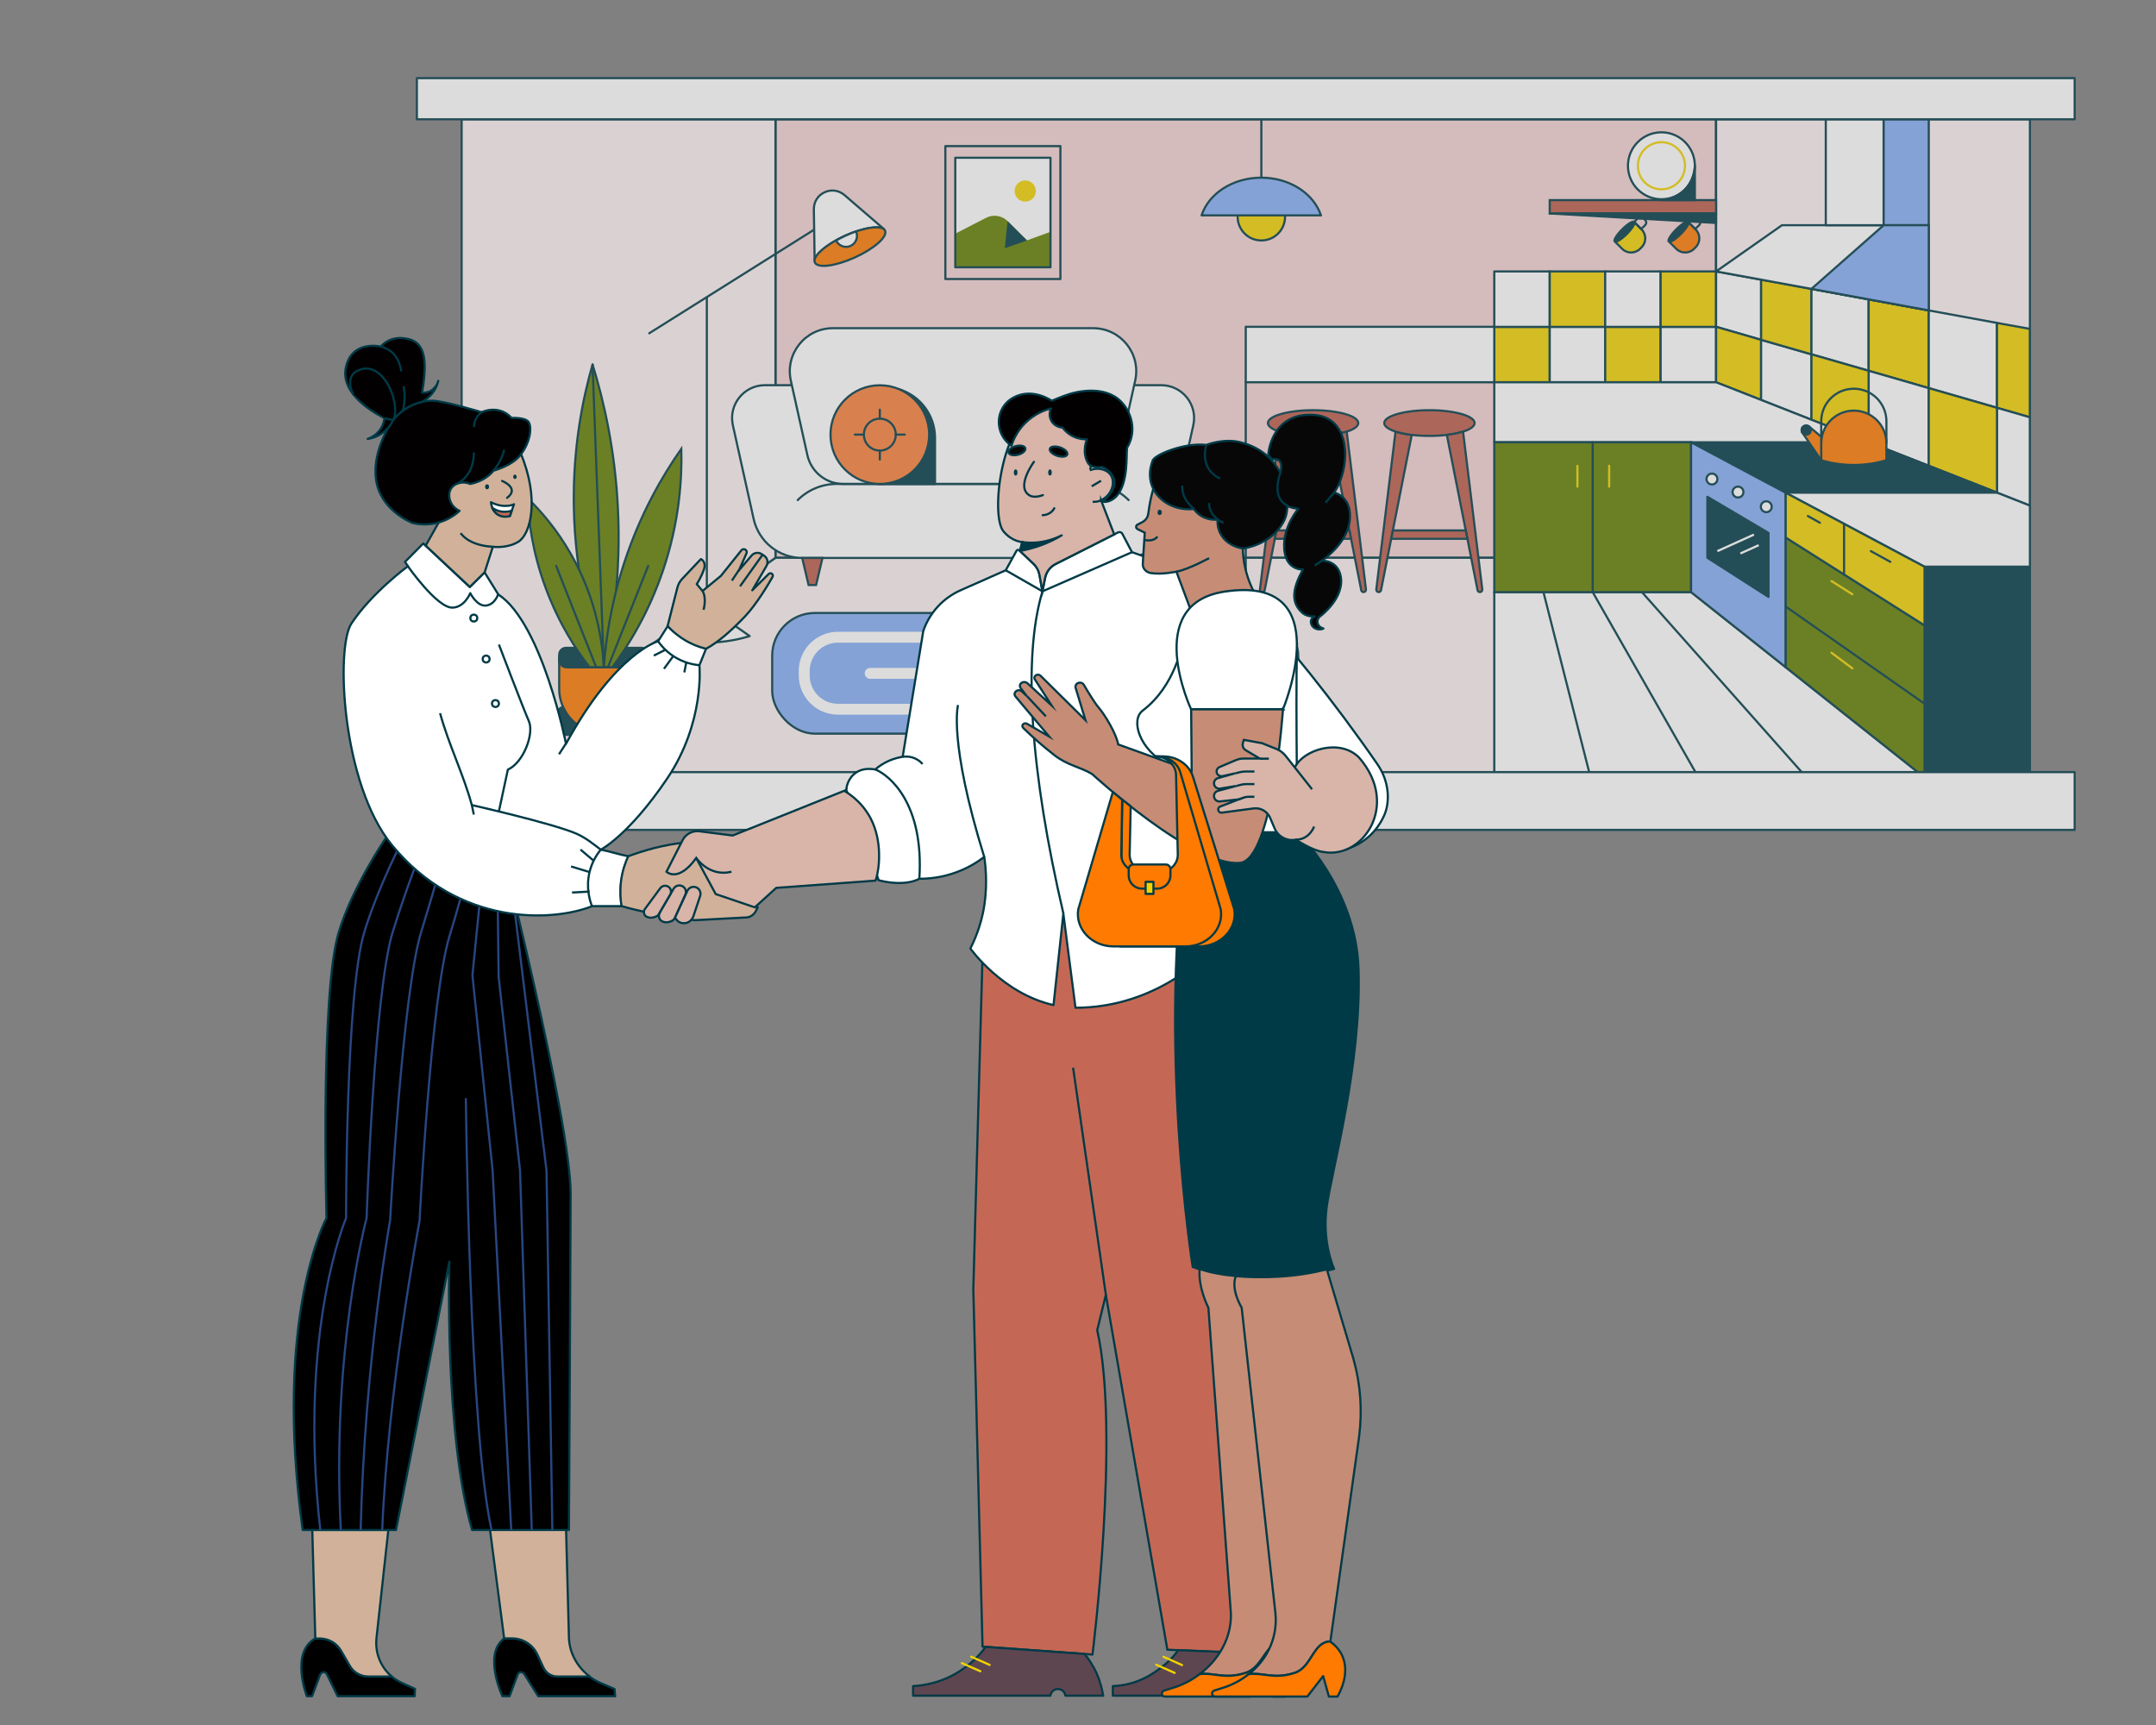 <svg xmlns="http://www.w3.org/2000/svg" id="a" width="250" height="200" viewBox="0 0 250 200"><rect x="0" y="0" width="250" height="200" fill="#808080" stroke="none"/><g id="b" opacity=".72"><rect x="89.92" y="13.83" width="109.06" height="50.84" fill="#f4d3d3" stroke="#003a47" stroke-linecap="round" stroke-linejoin="round" stroke-width=".25"></rect><polygon points="235.38 90.14 53.53 90.14 89.92 64.67 198.99 64.67 235.38 90.14" fill="#fcf1f1" stroke="#003a47" stroke-linecap="round" stroke-linejoin="round" stroke-width=".25"></polygon><polygon points="89.92 13.83 89.92 64.67 53.53 90.14 53.53 13.83 89.92 13.83" fill="#fcf1f1" stroke="#003a47" stroke-linecap="round" stroke-linejoin="round" stroke-width=".25"></polygon><polygon points="235.38 13.83 235.38 90.14 198.99 64.67 198.99 13.83 235.38 13.83" fill="#fcf1f1" stroke="#003a47" stroke-linecap="round" stroke-linejoin="round" stroke-width=".25"></polygon><rect x="173.27" y="37.89" width="6.43" height="6.43" fill="#f2d300" stroke="#003a47" stroke-miterlimit="10" stroke-width=".25"></rect><rect x="173.27" y="31.47" width="6.43" height="6.43" fill="#fff" stroke="#003a47" stroke-linejoin="round" stroke-width=".25"></rect><rect x="179.7" y="37.89" width="6.43" height="6.43" fill="#fff" stroke="#003a47" stroke-linejoin="round" stroke-width=".25"></rect><rect x="179.7" y="31.47" width="6.43" height="6.43" fill="#f2d300" stroke="#003a47" stroke-miterlimit="10" stroke-width=".25"></rect><rect x="186.13" y="37.89" width="6.43" height="6.43" fill="#f2d300" stroke="#003a47" stroke-miterlimit="10" stroke-width=".25"></rect><rect x="186.13" y="31.47" width="6.43" height="6.43" fill="#fff" stroke="#003a47" stroke-linejoin="round" stroke-width=".25"></rect><rect x="192.56" y="37.89" width="6.43" height="6.43" fill="#fff" stroke="#003a47" stroke-linejoin="round" stroke-width=".25"></rect><rect x="192.56" y="31.47" width="6.43" height="6.43" fill="#f2d300" stroke="#003a47" stroke-miterlimit="10" stroke-width=".25"></rect><polygon points="204.21 32.42 204.21 39.4 198.99 37.89 198.99 31.47 204.21 32.42" fill="#fff" stroke="#003a47" stroke-linejoin="round" stroke-width=".25"></polygon><polygon points="204.21 39.4 204.21 46.37 198.99 44.32 198.99 37.89 204.21 39.4" fill="#f2d300" stroke="#003a47" stroke-miterlimit="10" stroke-width=".25"></polygon><polygon points="210.05 41.08 210.05 48.67 204.21 46.37 204.21 39.4 210.05 41.08" fill="#fff" stroke="#003a47" stroke-linejoin="round" stroke-width=".25"></polygon><polygon points="210.05 33.49 210.05 41.08 204.21 39.4 204.21 32.42 210.05 33.49" fill="#f2d300" stroke="#003a47" stroke-miterlimit="10" stroke-width=".25"></polygon><polygon points="216.68 34.71 216.68 42.99 210.05 41.08 210.05 33.49 216.68 34.71" fill="#fff" stroke="#003a47" stroke-linejoin="round" stroke-width=".25"></polygon><polygon points="223.65 35.99 223.65 45 216.68 42.99 216.68 34.71 223.65 35.99" fill="#f2d300" stroke="#003a47" stroke-miterlimit="10" stroke-width=".25"></polygon><polygon points="223.65 45 223.65 54.01 216.68 51.28 216.68 42.99 223.65 45" fill="#fff" stroke="#003a47" stroke-linejoin="round" stroke-width=".25"></polygon><polygon points="231.56 37.44 231.56 47.28 223.65 45 223.65 35.99 231.56 37.44" fill="#fff" stroke="#003a47" stroke-linejoin="round" stroke-width=".25"></polygon><polygon points="235.37 38.13 235.37 48.38 231.56 47.28 231.56 37.44 235.37 38.13" fill="#f2d300" stroke="#003a47" stroke-miterlimit="10" stroke-width=".25"></polygon><polygon points="235.37 48.38 235.37 58.62 231.56 57.12 231.56 47.28 235.37 48.38" fill="#fff" stroke="#003a47" stroke-linejoin="round" stroke-width=".25"></polygon><polygon points="231.56 47.28 231.56 57.12 223.65 54.01 223.65 45 231.56 47.28" fill="#f2d300" stroke="#003a47" stroke-miterlimit="10" stroke-width=".25"></polygon><polygon points="216.68 42.99 216.68 51.28 210.05 48.67 210.05 41.08 216.68 42.99" fill="#f2d300" stroke="#003a47" stroke-miterlimit="10" stroke-width=".25"></polygon><polygon points="198.99 31.47 206.63 26.11 223.65 26.11 223.65 35.99 198.99 31.47" fill="#fff" stroke="#003a47" stroke-linejoin="round" stroke-width=".25"></polygon><rect x="211.71" y="13.83" width="6.71" height="12.28" fill="#fff" stroke="#003a47" stroke-linejoin="round" stroke-width=".25"></rect><rect x="218.42" y="13.83" width="5.23" height="12.28" fill="#85aff6" stroke="#003a47" stroke-linejoin="round" stroke-width=".25"></rect><polygon points="210.05 33.49 218.42 26.11 223.65 26.11 223.65 35.99 210.05 33.49" fill="#85aff6" stroke="#003a47" stroke-linejoin="round" stroke-width=".25"></polygon><path d="M130.33,64.69h-37.31c-2.7,0-5.04-1.88-5.63-4.52l-2.41-10.87c-.53-2.38,1.28-4.64,3.72-4.64h45.95c2.44,0,4.25,2.26,3.72,4.64l-2.41,10.87c-.59,2.64-2.92,4.52-5.63,4.52Z" fill="#fff" stroke="#003a47" stroke-miterlimit="10" stroke-width=".25"></path><path d="M125.56,56.11h-27.77c-2,0-3.73-1.39-4.17-3.34l-1.92-8.64c-.69-3.12,1.68-6.08,4.88-6.08h30.17c3.2,0,5.58,2.96,4.88,6.08l-1.92,8.64c-.43,1.95-2.17,3.34-4.17,3.34Z" fill="#fff" stroke="#003a47" stroke-miterlimit="10" stroke-width=".25"></path><path d="M92.5,57.98c1.2-1.2,2.82-1.87,4.52-1.87h29.33c1.69,0,3.32.67,4.52,1.87" fill="none" stroke="#003a47" stroke-linecap="round" stroke-linejoin="round" stroke-width=".25"></path><polygon points="94.63 67.83 93.76 67.83 93.02 64.69 95.37 64.69 94.63 67.83" fill="#be5c4b" stroke="#003a47" stroke-miterlimit="10" stroke-width=".25"></polygon><polygon points="130.3 67.83 129.43 67.83 128.69 64.69 131.04 64.69 130.3 67.83" fill="#be5c4b" stroke="#003a47" stroke-miterlimit="10" stroke-width=".25"></polygon><path d="M101.99,56.11c3.16,0,5.72-2.56,5.72-5.72,0-2.38-1.45-4.42-3.52-5.28,2.45.72,4.23,2.98,4.23,5.65v5.35h-6.44Z" fill="#003a47" stroke="#003a47" stroke-linejoin="round" stroke-width=".25"></path><circle cx="102.02" cy="50.39" r="5.72" fill="#f9813a" stroke="#003a47" stroke-linecap="round" stroke-linejoin="round" stroke-width=".25"></circle><circle cx="102.02" cy="50.39" r="1.85" fill="none" stroke="#003a47" stroke-linecap="round" stroke-linejoin="round" stroke-width=".25"></circle><line x1="102.02" y1="48.54" x2="102.02" y2="47.5" fill="none" stroke="#003a47" stroke-linecap="round" stroke-linejoin="round" stroke-width=".25"></line><line x1="102.02" y1="53.28" x2="102.02" y2="52.24" fill="none" stroke="#003a47" stroke-linecap="round" stroke-linejoin="round" stroke-width=".25"></line><line x1="100.17" y1="50.39" x2="99.13" y2="50.39" fill="none" stroke="#003a47" stroke-linecap="round" stroke-linejoin="round" stroke-width=".25"></line><line x1="104.91" y1="50.39" x2="103.87" y2="50.39" fill="none" stroke="#003a47" stroke-linecap="round" stroke-linejoin="round" stroke-width=".25"></line><rect x="144.45" y="37.89" width="28.82" height="6.43" fill="#fff" stroke="#003a47" stroke-linejoin="round" stroke-width=".25"></rect><line x1="144.45" y1="44.32" x2="144.45" y2="68.65" fill="none" stroke="#003a47" stroke-linecap="round" stroke-linejoin="round" stroke-width=".25"></line><circle cx="146.26" cy="25.13" r="2.75" fill="#f2d300" stroke="#003a47" stroke-miterlimit="10" stroke-width=".25"></circle><line x1="146.26" y1="20.6" x2="146.26" y2="13.83" fill="none" stroke="#003a47" stroke-linecap="round" stroke-linejoin="round" stroke-width=".25"></line><path d="M153.18,24.97h-13.85c.82-2.52,3.61-4.37,6.92-4.37s6.1,1.86,6.92,4.37Z" fill="#85aff6" stroke="#003a47" stroke-linejoin="round" stroke-width=".25"></path><path d="M148.33,50.04l-2.23,18.29c-.02.17.11.32.28.32.13,0,.25-.1.27-.23l3.56-18c-.33-.04-.68-.09-1.06-.17-.29-.06-.57-.14-.82-.21Z" fill="#be5c4b" stroke="#003a47" stroke-miterlimit="10" stroke-width=".25"></path><ellipse cx="152.26" cy="49.05" rx="5.24" ry="1.49" fill="#be5c4b" stroke="#003a47" stroke-miterlimit="10" stroke-width=".25"></ellipse><path d="M156.16,50.04l2.23,18.29c.02.17-.11.32-.28.32-.13,0-.25-.1-.27-.23l-3.56-18c.33-.04.68-.09,1.06-.17.29-.06.57-.14.82-.21Z" fill="#be5c4b" stroke="#003a47" stroke-miterlimit="10" stroke-width=".25"></path><polygon points="156.66 62.47 147.83 62.47 148.02 61.5 156.47 61.5 156.66 62.47" fill="#be5c4b" stroke="#003a47" stroke-miterlimit="10" stroke-width=".25"></polygon><path d="M161.82,50.04l-2.23,18.29c-.02.17.11.32.28.32.13,0,.25-.1.27-.23l3.56-18c-.33-.04-.68-.09-1.06-.17-.29-.06-.57-.14-.82-.21Z" fill="#be5c4b" stroke="#003a47" stroke-miterlimit="10" stroke-width=".25"></path><ellipse cx="165.75" cy="49.05" rx="5.24" ry="1.49" fill="#be5c4b" stroke="#003a47" stroke-miterlimit="10" stroke-width=".25"></ellipse><path d="M169.65,50.04l2.23,18.29c.02.17-.11.32-.28.32-.13,0-.25-.1-.27-.23l-3.56-18c.33-.04.68-.09,1.06-.17.29-.06.57-.14.82-.21Z" fill="#be5c4b" stroke="#003a47" stroke-miterlimit="10" stroke-width=".25"></path><polygon points="170.16 62.47 161.32 62.47 161.52 61.5 169.96 61.5 170.16 62.47" fill="#be5c4b" stroke="#003a47" stroke-miterlimit="10" stroke-width=".25"></polygon><polygon points="173.27 68.65 173.27 90.14 223.16 90.14 196.09 68.65 173.27 68.65" fill="#fff" stroke="#003a47" stroke-linejoin="round" stroke-width=".25"></polygon><line x1="178.97" y1="68.65" x2="184.43" y2="90.14" fill="none" stroke="#003a47" stroke-linecap="round" stroke-linejoin="round" stroke-width=".25"></line><line x1="184.68" y1="68.65" x2="196.95" y2="90.14" fill="none" stroke="#003a47" stroke-linecap="round" stroke-linejoin="round" stroke-width=".25"></line><line x1="190.39" y1="68.65" x2="209.47" y2="90.14" fill="none" stroke="#003a47" stroke-linecap="round" stroke-linejoin="round" stroke-width=".25"></line><rect x="179.7" y="23.2" width="19.29" height="1.55" fill="#be5c4b" stroke="#003a47" stroke-miterlimit="10" stroke-width=".25"></rect><polygon points="179.7 24.75 198.99 24.75 198.99 25.85 179.7 24.75" fill="#003a47" stroke="#003a47" stroke-linejoin="round" stroke-width=".25"></polygon><path d="M190.35,28.67l-.18.18c-.57.57-1.5.57-2.07,0l-.87-.87c.15.15.77-.24,1.39-.86.62-.62,1.01-1.24.86-1.39l.87.87c.57.57.57,1.5,0,2.07Z" fill="#f2d300" stroke="#003a47" stroke-miterlimit="10" stroke-width=".25"></path><ellipse cx="188.35" cy="26.86" rx="1.59" ry=".37" transform="translate(36.18 141.05) rotate(-45)" fill="#003a47" stroke="#003a47" stroke-linejoin="round" stroke-width=".25"></ellipse><path d="M189.74,25.19h.65c.23,0,.41.18.41.41v.34c0,.23-.18.41-.41.41h-.65v-1.16h0Z" transform="translate(37.51 142.09) rotate(-45)" fill="none" stroke="#003a47" stroke-linecap="round" stroke-linejoin="round" stroke-width=".25"></path><path d="M196.62,28.67l-.18.18c-.57.57-1.5.57-2.07,0l-.87-.87c.15.15.77-.24,1.39-.86.62-.62,1.01-1.24.86-1.39l.87.87c.57.57.57,1.5,0,2.07Z" fill="#ff7a00" stroke="#003a47" stroke-linejoin="round" stroke-width=".25"></path><ellipse cx="194.63" cy="26.86" rx="1.59" ry=".37" transform="translate(38.01 145.49) rotate(-45)" fill="#003a47" stroke="#003a47" stroke-linejoin="round" stroke-width=".25"></ellipse><path d="M196.01,25.19h.65c.23,0,.41.18.41.41v.34c0,.23-.18.41-.41.41h-.65v-1.16h0Z" transform="translate(39.34 146.52) rotate(-45)" fill="none" stroke="#003a47" stroke-linecap="round" stroke-linejoin="round" stroke-width=".25"></path><circle cx="192.65" cy="19.22" r="3.88" fill="#fff" stroke="#003a47" stroke-linejoin="round" stroke-width=".25"></circle><circle cx="192.65" cy="19.22" r="2.73" fill="none" stroke="#f2d300" stroke-linecap="round" stroke-miterlimit="10" stroke-width=".25"></circle><path d="M196.53,19.22v3.98h-3.88c.35-.02,1.52-.13,2.53-1.04,1.26-1.14,1.34-2.66,1.35-2.94Z" fill="#003a47" stroke="#003a47" stroke-linejoin="round" stroke-width=".25"></path><rect x="89.54" y="71.07" width="61" height="13.99" rx="4.95" ry="4.95" fill="#85aff6" stroke="#003a47" stroke-linejoin="round" stroke-width=".25"></rect><path d="M142.8,82.86h-45.64c-2.5,0-4.54-2.04-4.54-4.54v-.53c0-2.5,2.04-4.54,4.54-4.54h45.64c2.5,0,4.54,2.04,4.54,4.54v.53c0,2.5-2.04,4.54-4.54,4.54ZM97.17,74.51c-1.81,0-3.28,1.47-3.28,3.28v.53c0,1.81,1.47,3.28,3.28,3.28h45.64c1.81,0,3.28-1.47,3.28-3.28v-.53c0-1.81-1.47-3.28-3.28-3.28h-45.64Z" fill="#fff" stroke-width="0"></path><path d="M139.72,78.7h-38.82c-.35,0-.63-.28-.63-.63s.28-.63.63-.63h38.82c.35,0,.63.28.63.63s-.28.63-.63.63Z" fill="#fff" stroke-width="0"></path><rect x="109.62" y="16.94" width="13.34" height="15.41" fill="none" stroke="#003a47" stroke-linecap="round" stroke-linejoin="round" stroke-width=".25"></rect><rect x="110.77" y="18.29" width="11.04" height="12.7" fill="#fff" stroke-width="0"></rect><path d="M110.77,30.99v-3.9l3.58-1.84c.82-.42,1.82-.27,2.48.38l2.26,2.24,2.73-1v4.12h-11.04Z" fill="#638000" stroke-width="0"></path><rect x="110.77" y="18.29" width="11.04" height="12.7" fill="none" stroke="#003a47" stroke-linecap="round" stroke-linejoin="round" stroke-width=".25"></rect><circle cx="118.88" cy="22.15" r="1.23" fill="#f2d300" stroke-width="0"></circle><polygon points="119.09 27.88 116.51 28.78 116.83 25.64 119.09 27.88" fill="#003a47" stroke-width="0"></polygon><line x1="81.96" y1="70.35" x2="81.96" y2="34.53" fill="none" stroke="#003a47" stroke-linecap="round" stroke-linejoin="round" stroke-width=".25"></line><line x1="75.28" y1="38.64" x2="94.51" y2="26.56" fill="none" stroke="#003a47" stroke-linecap="round" stroke-linejoin="round" stroke-width=".25"></line><path d="M86.93,73.75l-4.97-3.48-4.97,3.48c1.17.36,2.88.75,4.97.75,2.09,0,3.8-.39,4.96-.75Z" fill="#fff" stroke="#003a47" stroke-linecap="round" stroke-linejoin="round" stroke-width=".25"></path><path d="M102.5,26.57c-.58-.46-2.47-.15-4.5.77-1.99.9-3.44,2.09-3.54,2.83l-.09-5.93c0-1.82,2.12-2.81,3.52-1.65l4.62,3.98Z" fill="#fff" stroke="#003a47" stroke-linecap="round" stroke-linejoin="round" stroke-width=".25"></path><ellipse cx="98.56" cy="28.59" rx="4.47" ry="1.38" transform="translate(-3.01 43.27) rotate(-24.4)" fill="#ff7a00" stroke="#003a47" stroke-linejoin="round" stroke-width=".25"></ellipse><path d="M99.26,26.83c.29.64,0,1.39-.63,1.68-.64.29-1.39,0-1.68-.63.32-.18.67-.36,1.05-.54.45-.21.87-.37,1.26-.51Z" fill="#fff" stroke="#003a47" stroke-linecap="round" stroke-linejoin="round" stroke-width=".25"></path><path d="M81.97,74.51c-2.09,0-3.81-.39-4.97-.75-.47.33-1.47,1.03-1.94,1.35l6.91-.6Z" fill="#003a47" stroke="#003a47" stroke-linejoin="round" stroke-width=".25"></path><polygon points="235.38 58.62 198.99 44.32 173.27 44.32 173.27 51.28 196.09 51.28 223.16 65.71 235.38 65.71 235.38 58.62" fill="#fff" stroke="#003a47" stroke-linejoin="round" stroke-width=".25"></polygon><rect x="173.27" y="51.28" width="22.82" height="17.37" fill="#638000" stroke="#003a47" stroke-miterlimit="10" stroke-width=".25"></rect><line x1="184.68" y1="68.65" x2="184.68" y2="51.28" fill="none" stroke="#003a47" stroke-linecap="round" stroke-linejoin="round" stroke-width=".25"></line><line x1="182.91" y1="54.01" x2="182.91" y2="56.42" fill="none" stroke="#f2d300" stroke-linecap="round" stroke-miterlimit="10" stroke-width=".25"></line><line x1="186.59" y1="54.01" x2="186.59" y2="56.42" fill="none" stroke="#f2d300" stroke-linecap="round" stroke-miterlimit="10" stroke-width=".25"></line><rect x="223.16" y="65.71" width="12.21" height="24.43" fill="#003a47" stroke="#003a47" stroke-linejoin="round" stroke-width=".25"></rect><polygon points="207.04 62.31 207.04 77.34 223.16 90.14 223.16 72.51 207.04 62.31" fill="#638000" stroke="#003a47" stroke-miterlimit="10" stroke-width=".25"></polygon><line x1="223.16" y1="81.59" x2="207.04" y2="70.31" fill="none" stroke="#003a47" stroke-linecap="round" stroke-linejoin="round" stroke-width=".25"></line><line x1="212.37" y1="67.37" x2="214.79" y2="68.9" fill="none" stroke="#f2d300" stroke-linecap="round" stroke-miterlimit="10" stroke-width=".25"></line><line x1="212.37" y1="75.68" x2="214.79" y2="77.49" fill="none" stroke="#f2d300" stroke-linecap="round" stroke-miterlimit="10" stroke-width=".25"></line><polygon points="207.04 57.12 207.04 62.31 223.16 72.51 223.16 65.71 207.04 57.12" fill="#f2d300" stroke="#003a47" stroke-miterlimit="10" stroke-width=".25"></polygon><line x1="213.83" y1="66.61" x2="213.83" y2="60.73" fill="none" stroke="#003a47" stroke-linecap="round" stroke-linejoin="round" stroke-width=".25"></line><line x1="216.94" y1="63.9" x2="219.19" y2="65.14" fill="none" stroke="#003a47" stroke-linecap="round" stroke-linejoin="round" stroke-width=".25"></line><line x1="209.63" y1="59.83" x2="211.03" y2="60.61" fill="none" stroke="#003a47" stroke-linecap="round" stroke-linejoin="round" stroke-width=".25"></line><polygon points="196.09 51.28 216.68 51.28 231.56 57.12 207.04 57.12 196.09 51.28" fill="#003a47" stroke="#003a47" stroke-linejoin="round" stroke-width=".25"></polygon><polygon points="196.09 68.65 196.09 51.28 207.04 57.12 207.04 77.34 196.09 68.65" fill="#85aff6" stroke="#003a47" stroke-linejoin="round" stroke-width=".25"></polygon><circle cx="198.51" cy="55.54" r=".63" fill="#fff" stroke="#003a47" stroke-linejoin="round" stroke-width=".25"></circle><circle cx="201.53" cy="57.05" r=".63" fill="#fff" stroke="#003a47" stroke-linejoin="round" stroke-width=".25"></circle><circle cx="204.81" cy="58.75" r=".63" fill="#fff" stroke="#003a47" stroke-linejoin="round" stroke-width=".25"></circle><polygon points="205.07 61.79 205.07 69.21 197.98 64.67 197.98 57.6 205.07 61.79" fill="#003a47" stroke="#003a47" stroke-linejoin="round" stroke-width=".25"></polygon><line x1="199.14" y1="63.9" x2="203.38" y2="61.98" fill="none" stroke="#fff" stroke-miterlimit="10" stroke-width=".25"></line><line x1="201.81" y1="64.17" x2="203.93" y2="63.21" fill="none" stroke="#fff" stroke-miterlimit="10" stroke-width=".25"></line><path d="M75.2,76.24v3.62c0,2.86-2.32,5.18-5.18,5.18s-5.18-2.32-5.18-5.18v-3.62c0,.62.5,1.13,1.13,1.13h8.11c.31,0,.59-.13.8-.33.2-.2.33-.48.33-.8Z" fill="#ff7a00" stroke="#003a47" stroke-linejoin="round" stroke-width=".25"></path><rect x="64.84" y="75.11" width="10.36" height="2.25" rx=".8" ry=".8" fill="#003a47" stroke="#003a47" stroke-linejoin="round" stroke-width=".25"></rect><path d="M70.02,77.36c1.05-4.57,2-10.89,1.63-18.41-.33-6.8-1.64-12.48-2.94-16.69-1.14,3.97-2.29,9.65-2.17,16.5.14,7.99,1.94,14.41,3.49,18.6Z" fill="#638000" stroke="#003a47" stroke-linejoin="round" stroke-width=".25"></path><path d="M70.02,77.36c-.16-2.89-.83-7.87-3.81-13.1-1.63-2.87-3.49-5.01-5.05-6.52.12,2.56.57,6.26,2.11,10.42,1.52,4.11,3.53,7.18,5.09,9.2h1.66Z" fill="#638000" stroke="#003a47" stroke-miterlimit="10" stroke-width=".25"></path><path d="M70.02,77.36c.23-3.23.83-7.38,2.33-12.01,1.89-5.81,4.52-10.27,6.65-13.31.09,3.28-.17,8.32-2.11,14.07-1.69,5.01-4.05,8.77-5.88,11.24h-.99Z" fill="#638000" stroke="#003a47" stroke-miterlimit="10" stroke-width=".25"></path><line x1="69.13" y1="77.36" x2="64.49" y2="65.61" fill="none" stroke="#003a47" stroke-linecap="round" stroke-linejoin="round" stroke-width=".25"></line><line x1="70.02" y1="77.36" x2="68.71" y2="42.26" fill="none" stroke="#003a47" stroke-linecap="round" stroke-linejoin="round" stroke-width=".25"></line><line x1="75.16" y1="65.61" x2="70.49" y2="77.36" fill="none" stroke="#003a47" stroke-linecap="round" stroke-linejoin="round" stroke-width=".25"></line><path d="M65.27,81.92l-5.02,3.51,9.77-.4c-.45,0-2.05-.02-3.42-1.21-.77-.67-1.15-1.45-1.33-1.9Z" fill="#003a47" stroke="#003a47" stroke-linejoin="round" stroke-width=".25"></path><path d="M218.74,53.36c-.93.28-2.27.56-3.9.55-1.51-.01-2.77-.28-3.66-.55v-1.97c0-2.09,1.69-3.78,3.78-3.78s3.78,1.69,3.78,3.78v1.97Z" fill="#ff7a00" stroke="#003a47" stroke-linejoin="round" stroke-width=".25"></path><path d="M218.74,51.32v-2.47c0-2.09-1.69-3.78-3.78-3.78h0c-2.09,0-3.78,1.69-3.78,3.78v2.47" fill="none" stroke="#003a47" stroke-linecap="round" stroke-linejoin="round" stroke-width=".25"></path><path d="M211.18,53.37l-2.18-3.2c-.06-.09-.09-.19-.09-.3h0c0-.45.52-.69.87-.41l1.4,1.17v2.74Z" fill="#ff7a00" stroke="#003a47" stroke-linejoin="round" stroke-width=".25"></path><circle cx="209.44" cy="49.87" r=".53" fill="#003a47" stroke="#003a47" stroke-linejoin="round" stroke-width=".25"></circle><rect x="48.34" y="9.06" width="192.23" height="4.77" fill="#fff" stroke="#003a47" stroke-linecap="round" stroke-linejoin="round" stroke-width=".25"></rect><rect x="48.34" y="89.52" width="192.23" height="6.7" fill="#fff" stroke="#003a47" stroke-linecap="round" stroke-linejoin="round" stroke-width=".25"></rect></g><g id="c"><g id="d"><path d="M48.12,195.82l-.04.84h-8.93l-1.25-2.56c-.15-.31-.6-.3-.77.03l-.95,2.53h-.6s-1.96-5.08.99-6.69h.49c1.04,0,1.98.53,2.49,1.41l1.04,1.79c.44.76,1.25,1.21,2.15,1.21h2.68c.34.28.72.53,1.14.72l1.57.72Z" fill="#000" stroke="#003a47" stroke-linejoin="round" stroke-width=".25"></path><path d="M45.41,194.38h-2.68c-.9,0-1.71-.46-2.15-1.21l-1.04-1.79c-.51-.88-1.45-1.41-2.49-1.41h-.49l-.35-12.59h8.82l-1.37,12.49c-.2,1.76.48,3.43,1.76,4.5Z" fill="#d1b199" stroke="#003a47" stroke-linejoin="round" stroke-width=".25"></path><path d="M71.34,196.66h-8.93l-1.61-2.56c-.2-.31-.65-.3-.77.03l-.94,2.53h-.83s-2.28-4.83.2-6.69h.92c1.26,0,2.4.73,2.93,1.87l.7,1.51c.3.63.93,1.04,1.63,1.04h3.72c.38.28.79.53,1.23.72l1.67.72.07.84Z" fill="#000" stroke="#003a47" stroke-linejoin="round" stroke-width=".25"></path><path d="M68.36,194.38h-3.72c-.7,0-1.33-.4-1.63-1.04l-.7-1.51c-.53-1.14-1.67-1.87-2.93-1.87h-.92l-1.64-12.59h8.82l.33,12.49c.05,1.76.96,3.43,2.39,4.5Z" fill="#d1b199" stroke="#003a47" stroke-linejoin="round" stroke-width=".25"></path><path d="M44.77,97.13s-3.81,5.49-5.48,10.92c-2.17,7.02-1.43,33.17-1.43,33.17,0,0-6.2,11.37-2.76,36.17h10.82l6.19-31.12s-.61,19.89,2.63,31.12h11.23s.2-35.43.2-38.95c0-8.61-8.32-41.31-8.32-41.31h-13.08Z" fill="#000" stroke="#003a47" stroke-linejoin="round" stroke-width=".25"></path><path d="M46.82,97.13s-2.9,5.49-4.57,10.92c-2.17,7.02-2.12,33.17-2.12,33.17,0,0-5.59,13.03-2.99,36.17" fill="none" stroke="#284682" stroke-linejoin="round" stroke-width=".25"></path><path d="M49.43,97.13s-2.22,5.49-3.89,10.92c-2.17,7.02-3.03,33.17-3.03,33.17,0,0-4.1,15.2-2.99,36.17" fill="none" stroke="#284682" stroke-linejoin="round" stroke-width=".25"></path><path d="M52.05,97.13s-1.54,5.49-3.21,10.92c-2.17,7.02-3.6,33.4-3.6,33.4,0,0-2.96,16.5-3.42,35.94" fill="none" stroke="#284682" stroke-linejoin="round" stroke-width=".25"></path><path d="M55.23,97.13s-1.42,5.95-3.1,11.38c-2.17,7.02-3.48,33.05-3.48,33.05,0,0-3.64,19.15-4.33,35.83" fill="none" stroke="#284682" stroke-linejoin="round" stroke-width=".25"></path><path d="M54.02,127.32s.39,38.6,2.98,50.07" fill="none" stroke="#284682" stroke-linejoin="round" stroke-width=".25"></path><polyline points="64.05 177.39 63.37 135.7 58.65 97.13" fill="none" stroke="#284682" stroke-linejoin="round" stroke-width=".25"></polyline><polyline points="61.66 177.39 60.3 135.7 57.82 113.25 57.62 97.13" fill="none" stroke="#284682" stroke-linejoin="round" stroke-width=".25"></polyline><polyline points="59.28 177.39 57.12 135.7 54.78 113.07 56.37 97.13" fill="none" stroke="#284682" stroke-linejoin="round" stroke-width=".25"></polyline><path d="M72.86,99.28c-1.07-.21-2.12-.56-3.19-.77,0,0,3.28-1.7,7.69-8.24,4.4-6.54,3.74-13.14,3.74-13.14l.77-1.92c-.66-.19-1.52-.51-2.43-1.06-.87-.52-1.54-1.08-2.02-1.55l-1.11,1.75s-4.92,1.33-10.68,11.89c0,0-2.75-13.97-7.85-17.32l-1.59-2.56-1.72,1.7-5.39-5.05-2.12,2.14.35.49s-4.18,3.06-6.56,6.65c-1.85,2.79-1.13,18.6,4.71,25.71,7.73,9.41,18.59,8.9,23.21,7.06h3.44c-.12-.72-.22-1.78-.04-3.03.17-1.17.52-2.1.82-2.74Z" fill="#fff" stroke="#003a47" stroke-linejoin="round" stroke-width=".25"></path><path d="M57.85,74.73s2.83,7.42,3.47,8.87c.65,1.45-.62,4.82-2.43,5.63l-1.04,4.84" fill="none" stroke="#003a47" stroke-linejoin="round" stroke-width=".25"></path><line x1="65.61" y1="86.23" x2="64.82" y2="87.45" fill="none" stroke="#003a47" stroke-linejoin="round" stroke-width=".25"></line><path d="M47.28,65.63s3.38,4.84,5.17,4.82c1.41-.01,2.08-1.68,2.08-1.68,0,0,.76,1.54,1.81,1.44s1.42-1.3,1.42-1.3" fill="none" stroke="#003a47" stroke-linejoin="round" stroke-width=".25"></path><line x1="68.36" y1="103.37" x2="66.33" y2="103.48" fill="none" stroke="#003a47" stroke-linejoin="round" stroke-width=".25"></line><line x1="68.36" y1="101.11" x2="66.22" y2="100.46" fill="none" stroke="#003a47" stroke-linejoin="round" stroke-width=".25"></line><line x1="68.81" y1="99.77" x2="67.31" y2="98.5" fill="none" stroke="#003a47" stroke-linejoin="round" stroke-width=".25"></line><line x1="54.71" y1="93.33" x2="54.94" y2="94.44" fill="none" stroke="#003a47" stroke-linejoin="round" stroke-width=".25"></line><path d="M68.64,105.05c-.23-.58-.72-2.1-.28-3.94.3-1.25.92-2.13,1.3-2.6-.86-.65-1.77-1.41-2.91-1.89-2.83-1.19-12.04-3.28-12.04-3.28-.96-3.55-2.72-7.1-3.68-10.65" fill="none" stroke="#003a47" stroke-linejoin="round" stroke-width=".25"></path><path d="M76.3,74.34c.32.46.89,1.14,1.77,1.73,1.22.8,2.4,1,3.02,1.05" fill="none" stroke="#003a47" stroke-linejoin="round" stroke-width=".25"></path><line x1="77.15" y1="75.34" x2="75.81" y2="76.01" fill="none" stroke="#003a47" stroke-linejoin="round" stroke-width=".25"></line><line x1="78.07" y1="76.07" x2="76.99" y2="77.54" fill="none" stroke="#003a47" stroke-linejoin="round" stroke-width=".25"></line><line x1="79.58" y1="76.8" x2="79.35" y2="77.96" fill="none" stroke="#003a47" stroke-linejoin="round" stroke-width=".25"></line><circle cx="54.94" cy="71.66" r=".4" fill="none" stroke="#003a47" stroke-linejoin="round" stroke-width=".25"></circle><circle cx="56.37" cy="76.41" r=".4" fill="none" stroke="#003a47" stroke-linejoin="round" stroke-width=".25"></circle><circle cx="57.45" cy="81.57" r=".4" fill="none" stroke="#003a47" stroke-linejoin="round" stroke-width=".25"></circle><path d="M86.53,106.37l-5.98.32c-2.65-.28-6.62-1.06-8.48-1.64-.12-.69-.2-1.66-.07-2.81.15-1.27.53-2.28.84-2.96.9-.34,1.92-.67,3.05-.96,1.26-.32,2.42-.51,3.46-.63l1.72,1.79,2.26,4.18,4.53,1.54-.21.42c-.22.44-.65.73-1.14.76Z" fill="#d1b199" stroke="#003a47" stroke-linejoin="round" stroke-width=".25"></path><path d="M77.41,72.59l1.12-4.4c.09-.4.28-.76.56-1.06l2.18-2.31s.69.28.33,1.27c-.37.99-.81,1.63-.81,1.63l.67.8,2.13-1.75,2.38-2.97c.1-.12.26-.16.41-.1.18.08.26.28.18.46l-.88,1.97,1.48-1.73c.29-.33.78-.4,1.15-.16l.29.19c.39.26.51.77.28,1.18l-1.65,2.83,1.9-1.89c.09-.09.23-.11.34-.05.14.08.19.25.11.39-.44.78-1.86,3.19-3.24,4.63-1.81,1.87-3.1,2.94-4.46,3.7-.75-.18-1.83-.54-2.94-1.31-.64-.44-1.13-.9-1.5-1.3Z" fill="#d1b199" stroke="#003a47" stroke-linejoin="round" stroke-width=".25"></path><line x1="88.43" y1="64.31" x2="85.81" y2="67.98" fill="#d1b199" stroke="#003a47" stroke-linejoin="round" stroke-width=".25"></line><path d="M81.46,68.51c.51.84.12,2.19.12,2.19" fill="#d1b199" stroke="#003a47" stroke-linejoin="round" stroke-width=".25"></path><line x1="85.67" y1="66.11" x2="84.87" y2="67.31" fill="#d1b199" stroke="#003a47" stroke-linejoin="round" stroke-width=".25"></line><path d="M49.35,63.28l1.87-3.33c-.21,0-.82-.02-1.4-.45-.46-.33-.67-.74-.76-.94.07-.01.26-.05.43-.22.11-.12.16-.24.19-.31.32-.08.87-.25,1.42-.69.78-.63,1.07-1.42,1.17-1.75.23.02.76.05,1.31-.26.96-.53,1.13-1.61,1.15-1.74.57.57,1.41.77,2.16.51.7-.24,1.22-.85,1.37-1.59.18.09.56.27,1.07.26.49,0,.85-.17,1.03-.26,2.25,5.35,1.16,9.44-.25,10.3-1.35.82-2.96.58-2.96.58l-.95,2.96-1.72,1.7-5.1-4.77Z" fill="#d1b199" stroke="#003a47" stroke-linejoin="round" stroke-width=".25"></path><path d="M58.22,55.76s2.09.83.58,1.96" fill="none" stroke="#003a47" stroke-linecap="round" stroke-linejoin="round" stroke-width=".25"></path><path d="M59.6,58.47s-1.11.56-2.67-.24c0,0,.11,2,2.2,1.59l.47-1.36Z" fill="#fff" stroke="#003a47" stroke-linejoin="round" stroke-width=".25"></path><path d="M57.12,63.39c-2.86-.15-3.7-1.58-3.7-1.58" fill="none" stroke="#003a47" stroke-linejoin="round" stroke-width=".25"></path><ellipse cx="56.48" cy="56.44" rx=".23" ry=".29" fill="#003a47" stroke-width="0"></ellipse><ellipse cx="59.71" cy="55.28" rx=".2" ry=".25" fill="#003a47" stroke-width="0"></ellipse><path d="M59.34,59.21c-.24.08-.74.2-1.35.07-.42-.09-.72-.27-.91-.4.06.14.24.53.67.8.62.38,1.27.18,1.37.15.07-.2.14-.41.21-.61Z" fill="#c46855" stroke="#003a47" stroke-linejoin="round" stroke-width=".25"></path><path d="M53.29,59.23c-.4.37-1.18.98-2.35,1.33-1.4.41-2.59.2-3.13.07-.4-.19-3.74-1.58-4.21-5.06-.47-3.55,1.95-6.93,2.36-7.33.82-.81,2.31-1.78,4.16-1.78,1.34,0,5.72,1.33,5.72,1.33,0,0,1.99-.96,3.48.67,0,0,1.55-.09,1.96.45.41.54.27,2.34-.97,3.89-.98,1.23-3.09,1.77-3.09,1.77,0,0-.8,1.16-2.69,1.54-.86-.36-1.8-.1-2.2.49-.52.76-.2,2.1.95,2.63Z" fill="#020000" stroke="#003a47" stroke-linejoin="round" stroke-width=".25"></path><path d="M48.95,46.59c.32-.18.91-.56,1.37-1.26.29-.44.43-.87.5-1.17-.03.13-.22.78-.87,1.15-.42.24-.83.23-1.01.22.61-3.61.41-5.71-1.53-6.21-2.2-.56-3.25.86-3.25.86,0,0-3.47-.83-4.08,2.56-.61,3.39,4.5,5.73,4.5,5.73-.03.27-.11.67-.34,1.09-.5.9-1.35,1.24-1.61,1.33.36-.05,1.16-.22,1.92-.85.59-.48.9-1.03,1.05-1.35.29-.36.76-.87,1.45-1.31.74-.47,1.43-.69,1.9-.8Z" fill="#020000" stroke="#003a47" stroke-linejoin="round" stroke-width=".25"></path><path d="M57.24,54.56c1.04-1.3,1.22-2.41,1.22-2.41" fill="#020000" stroke="#003a47" stroke-linejoin="round" stroke-width=".25"></path><path d="M55.86,47.78c-.99.76-.88,1.73-.88,1.73" fill="#020000" stroke="#003a47" stroke-linejoin="round" stroke-width=".25"></path><path d="M44.17,40.18c1.46.4,2.12,1.44,2.37,2.88" fill="#020000" stroke="#003a47" stroke-linejoin="round" stroke-width=".25"></path><path d="M46.69,47.63s.43-1.18.11-2.86" fill="#020000" stroke="#003a47" stroke-linejoin="round" stroke-width=".25"></path><path d="M54.95,52.45c0,1.05-.3,2.76-1.96,3.64" fill="#020000" stroke="#003a47" stroke-linejoin="round" stroke-width=".25"></path><path d="M44.59,48.47c.49.17,1.01.22,1.01.22.94-1.9-1.23-7.26-4.23-5.67-1.29.68-.62,2.42-.39,2.71" fill="#020000" stroke="#003a47" stroke-linejoin="round" stroke-width=".25"></path></g><g id="e"><g id="f"><path d="M112.86,149.49l1.07,41.43,12.75.91s3.23-25.68.55-37.61l1-4.1,7.13,41.15,12.74.59s.26-29.35-4.75-38.45l-5.74-47.68h-23.54l-1.21,43.77Z" fill="#c46855" stroke="#003a47" stroke-linejoin="round" stroke-width=".25"></path><line x1="128.23" y1="150.12" x2="124.43" y2="123.79" fill="none" stroke="#003a47" stroke-linejoin="round" stroke-width=".25"></line><path d="M98.13,91.6c0-.14.09-1.31,1.13-2.02.49-.34,1.21-.54,2.23-.37.36-.31.89-.7,1.6-1.01.61-.26,1.16-.39,1.58-.46.8-4.86,1.59-9.73,2.39-14.59.73-2.11,2.3-3.82,4.34-4.72l5.22-2.31,1.25-2.26c.07-.12.23-.15.33-.05l1.66,1.58c.35.34.59.78.68,1.26l.34,1.92.31-1.57c.14-.69.58-1.28,1.21-1.6l7.24-3.67c.18-.09.41-.02.5.16l1.12,2.13,10.41,3.7c1.53.55,2.86,1.56,3.78,2.91,3.46,3.56,9.17,10.59,14.26,17.96,1.47,2.12,1.44,4.52.79,5.95-1.62,3.66-5.77,5.09-8.83,3.56l-11.63-11.65c-.44.14-.88.28-1.31.41l-.92,10.22,2.13,13.46s-5.77,6.3-15.23,6.3l-1.41-10.92-1.14,10.61c-5.94-1.34-9.64-6.56-9.64-6.56.52-1.03,1.1-2.43,1.46-4.14.54-2.55.37-5.06.15-6.48-.72.55-1.78,1.24-3.18,1.76-1.76.66-3.33.78-4.35.77,0,0-1.5.98-4.71.18l-3.76-10.49Z" fill="#fff" stroke="#003a47" stroke-linejoin="round" stroke-width=".25"></path><path d="M111.09,81.74s-1.14,4.13,3.04,17.62" fill="none" stroke="#003a47" stroke-linejoin="round" stroke-width=".25"></path><path d="M101.49,89.21c1.61.64,5.69,3.92,5.11,12.7" fill="none" stroke="#003a47" stroke-linejoin="round" stroke-width=".25"></path><path d="M120.88,68.56c-2.33,7.73-1.39,21.03,2.43,37.37" fill="none" stroke="#003a47" stroke-linejoin="round" stroke-width=".25"></path><path d="M104.67,87.74c1.55-.19,2.3.85,2.3.85" fill="none" stroke="#003a47" stroke-linejoin="round" stroke-width=".25"></path><polyline points="131.26 64.02 120.88 68.56 116.62 66.12" fill="none" stroke="#003a47" stroke-linejoin="round" stroke-width=".25"></polyline><path d="M97.91,91.68l-12.95,5.19-3.86-.49c-.8-.1-1.58.31-1.95,1.03l-1.87,3.66s1.34,1.33,3.45-1.59l2.26,4.18,4.53,1.54,2.49-2.26,11.51-.84c.23-.53.88-3.37-.13-6.22-.93-2.62-2.95-3.87-3.49-4.19Z" fill="#d8b4a9" stroke="#003a47" stroke-miterlimit="10" stroke-width=".25"></path><path d="M76.48,105.83l1.63-2.79c.16-.28.48-.42.8-.37h0c.49.09.76.61.56,1.06l-1.19,2.66c-.05.12-.13.22-.23.29-.4.27-.89.33-1.27.14,0,0,0,0,0,0-.36-.18-.48-.64-.28-.99Z" fill="#d8b4a9" stroke="#003a47" stroke-miterlimit="10" stroke-width=".25"></path><path d="M76.29,106.15l1.42-2.43c.21-.36.06-.81-.32-.97h0c-.29-.12-.63-.03-.82.22l-1.78,2.41c-.23.31-.13.75.21.92,0,0,0,0,0,0,.62.29,1.24-.13,1.27-.15Z" fill="#d8b4a9" stroke="#003a47" stroke-miterlimit="10" stroke-width=".25"></path><path d="M78.27,106.4l1.43-3.11c.15-.32.48-.5.83-.46h0c.5.06.81.57.66,1.04l-.78,2.34c-.15.46-.56.81-1.05.83-.15,0-.3-.01-.44-.06-.4-.15-.59-.49-.64-.59Z" fill="#d8b4a9" stroke="#003a47" stroke-miterlimit="10" stroke-width=".25"></path><path d="M80.73,99.48s1.52,2.24,4.09,1.59" fill="none" stroke="#003a47" stroke-linejoin="round" stroke-width=".25"></path><path d="M127.67,57.99l1.53,3.97-6.8,3.43c-.63.32-1.08.91-1.22,1.6l-.31,1.57-.34-1.92c-.09-.48-.32-.92-.68-1.26l-1.58-1.5.27-1.03s-1.19-.05-2.18-1.24c-1.54-1.83-.24-12.76,3.97-14.05,1.68-.93,3.33-.45,4.03-.01,1.28.8,1.84.24,2.07,1.56.46.87.22,2.2.7,3.21.42.88-.93,1.61-.66,2.16.93-.31,1.9-.04,2.32.58.56.82.2,2.32-1.12,2.94Z" fill="#d8b4a9" stroke="#003a47" stroke-miterlimit="10" stroke-width=".25"></path><line x1="127.67" y1="55.74" x2="126.59" y2="56.38" fill="none" stroke="#003a47" stroke-linejoin="round" stroke-width=".25"></line><path d="M127.67,57.99c-.33.23-.97.19-.97.19" fill="none" stroke="#003a47" stroke-linejoin="round" stroke-width=".25"></path><path d="M118.54,62.85l-.27,1.03c.65-.12,1.4-.3,2.21-.58,1.06-.37,1.94-.82,2.63-1.23-.62.31-1.59.7-2.82.82-.67.06-1.27.03-1.75-.04Z" fill="#003a47" stroke="#003a47" stroke-linejoin="round" stroke-width=".25"></path><path d="M127.79,54.15c.15,0,3.08,1.36.11,4,.2.12,1,0,1.56-.62,1.42-1.59,1.1-4.74,1.23-5.62,1.21-2,.45-4.21-.72-5.37-1.94-1.92-5.17-1.11-6-.84-.83.26-2.01.77-2.01.77,0,0-2.22-1.58-4.44-.38-2.22,1.2-2.23,4.25-.24,5.58.18-.56.59-1.59,1.53-2.56,1.16-1.19,2.47-1.61,3.06-1.76-.03.06-.35.75.04,1.44.42.75,1.27.79,1.31.79.18.25.6.74,1.32,1.06.63.28,1.19.3,1.49.29-.07.19-.58,1.52.12,2.73.42.72,1.5.47,1.65.48Z" fill="#020000" stroke="#003a47" stroke-linejoin="round" stroke-width=".25"></path><path d="M119.89,53.55s-2.21,2.98-.45,3.92c.59.31,1.49-.07,1.49-.07" fill="none" stroke="#003a47" stroke-linecap="round" stroke-linejoin="round" stroke-width=".25"></path><path d="M120.9,59.73s.9.02,1.35-.8" fill="none" stroke="#003a47" stroke-linecap="round" stroke-linejoin="round" stroke-width=".25"></path><ellipse cx="117.77" cy="54.78" rx=".21" ry=".36" fill="#003a47" stroke-width="0"></ellipse><ellipse cx="121.75" cy="54.78" rx=".21" ry=".36" fill="#003a47" stroke-width="0"></ellipse><ellipse cx="117.92" cy="52.23" rx="1" ry=".51" transform="translate(-9.32 31.16) rotate(-14.49)" fill="#0a0909" stroke="#003a47" stroke-linejoin="round" stroke-width=".25"></ellipse><ellipse cx="122.75" cy="52.36" rx=".51" ry="1.06" transform="translate(34.65 152.6) rotate(-71.79)" fill="#020000" stroke="#003a47" stroke-linejoin="round" stroke-width=".25"></ellipse><path d="M127.93,196.6h-4.39c-.06-.44-.42-.77-.87-.77s-.81.34-.87.77h-15.92v-1.11c1.13-.06,3.41-.35,5.69-1.92,1.29-.88,2.17-1.86,2.72-2.63,3.83.28,7.64.54,11.46.82.42.51.96,1.25,1.4,2.23.45,1.01.66,1.94.76,2.61Z" fill="#5e4650" stroke="#003a47" stroke-linejoin="round" stroke-width=".25"></path><line x1="114.75" y1="193.03" x2="112.61" y2="192.08" fill="none" stroke="#f2d300" stroke-linecap="round" stroke-miterlimit="10" stroke-width=".25"></line><line x1="113.68" y1="193.77" x2="111.53" y2="192.82" fill="none" stroke="#f2d300" stroke-linecap="round" stroke-miterlimit="10" stroke-width=".25"></line><path d="M149.77,196.6h-4.22c-.06-.44-.41-.77-.83-.77s-.78.34-.83.77h-14.85v-1.11c1.09-.06,2.94-.24,5.13-1.8,1.24-.88,1.91-1.6,2.45-2.37l11.1.44c.4.51.9,1.25,1.32,2.23.43,1.01.63,1.94.73,2.61Z" fill="#5e4650" stroke="#003a47" stroke-linejoin="round" stroke-width=".25"></path><line x1="137.06" y1="193.05" x2="134.91" y2="192.09" fill="none" stroke="#f2d300" stroke-linecap="round" stroke-miterlimit="10" stroke-width=".25"></line><line x1="136.21" y1="193.96" x2="134.07" y2="193.01" fill="none" stroke="#f2d300" stroke-linecap="round" stroke-miterlimit="10" stroke-width=".25"></line></g><g id="g"><path d="M144.11,63.58c.01.66.09,1.43.28,2.27.31,1.38.83,2.5,1.3,3.32-2.52.58-5.03,1.16-7.55,1.74l-1.73-4.63s-1.68.37-2.98.16c-.56-.09-.95-.56-.92-1.07l.23-3.61-.83-.41c-.23-.11-.23-.41,0-.53l.54-.28c.38-.2.64-.55.69-.95.15-1.12.53-3.42,1.23-4.3,0,.28.08,1.53,1.21,2.56,1.14,1.04,2.54,1.12,2.84,1.13.62.07,2.02.32,3.36,1.29,1.66,1.21,2.17,2.77,2.32,3.3Z" fill="#c68c75" stroke="#003a47" stroke-miterlimit="10" stroke-width=".25"></path><path d="M136.42,66.28c1.41-.27,3.78-1.57,3.78-1.57" fill="none" stroke="#003a47" stroke-linejoin="round" stroke-width=".25"></path><path d="M133.63,53.49c0-.69,3.71-2.22,6.25-1.9,0,0,2-.81,3.96-.31,2.67.68,4.05,2.25,4.92,4.12.71,1.53.68,3.86.17,4.9-1.44,2.94-4.81,3.29-4.81,3.29-.23-.03-1.49-.23-2.32-1.28-.69-.89-.63-1.82-.61-2.07-.26.03-.95.06-1.68-.3-.61-.3-.94-.73-1.07-.93-1.72.19-3.41-.49-4.36-1.76-1.26-1.7-.53-3.56-.45-3.74Z" fill="#070707" stroke="#003a47" stroke-linejoin="round" stroke-width=".25"></path><path d="M153.45,72.88c-.55.24-1.18,0-1.37-.45-.16-.38-.09-.74.36-.96-.99.03-1.39-.34-1.71-.7-.79-.9-1.07-2.2.36-4.74,0,0-2.22.16-2.19-2.82.02-2.35,1.65-4.23,1.65-4.23,0,0-3.5,0-2.08-4.18.48-1.97-.96-1.53-.96-1.53l-.45-.53s.26-4.81,5.07-4.65c4.82.16,4.4,6.4,2.57,9.01,0,0,1.92.43,1.83,2.81,0,2.97-3.26,5.1-3.26,5.1,0,0,1.86-.1,2.2,1.85.43,2.5-2.33,4.55-2.33,4.55-.28.18-.42.5-.36.8.06.32.33.58.68.66Z" fill="#070707" stroke="#003a47" stroke-linejoin="round" stroke-width=".25"></path><path d="M139.88,51.58c-.82,3,1.6,3.9,1.6,3.9" fill="none" stroke="#003a47" stroke-linejoin="round" stroke-width=".25"></path><path d="M138.43,58.98c-1.6-1.34-1.32-2.68-1.32-2.68" fill="none" stroke="#003a47" stroke-linejoin="round" stroke-width=".25"></path><path d="M141.88,60.63s-1.71-.69-1.68-2.31" fill="none" stroke="#003a47" stroke-linejoin="round" stroke-width=".25"></path><line x1="154.7" y1="57.11" x2="153.7" y2="58.28" fill="none" stroke="#003a47" stroke-linejoin="round" stroke-width=".25"></line><line x1="153.27" y1="65.02" x2="152.44" y2="65.57" fill="none" stroke="#003a47" stroke-linejoin="round" stroke-width=".25"></line><ellipse cx="134.47" cy="59.41" rx=".25" ry=".31" fill="#003a47" stroke-width="0"></ellipse><path d="M132.71,62.6s1.01.28,1.5-.39" fill="none" stroke="#003a47" stroke-linejoin="round" stroke-width=".25"></path><path d="M137.75,96.47h12.65s6.82,6.47,7.13,15.85c.37,11.17-3.16,23.54-3.7,27.68s.87,7.12.87,7.12c0,0-9.14,2.53-16.4-.23,0,0-4.2-26.2-.55-50.43Z" fill="#003a47" stroke="#003a47" stroke-linejoin="round" stroke-width=".25"></path><path d="M151.34,147.79l2.04,9.8c.65,2.93.69,5.98.11,9.02l-4.71,23.71c-2,0-2.3,2.98-4.32,3.63-2.47.8-3.66-.06-5.35.15,2.35-1.76,3.76-4.43,3.61-7.17l-2.6-35.31s-1.22-2.33-1.01-4.5c0,0,1.8.75,5.35.9,2.45.15,5.12,0,6.88-.23Z" fill="#c68c75" stroke="#003a47" stroke-miterlimit="10" stroke-width=".25"></path><path d="M149,196.7h-1.38l-.02-2.37-2.6,2.37h-9.91c-.45,0-.5-.56-.07-.7l1.31-.41c1.03-.36,1.96-.87,2.79-1.49,1.69-.21,2.88.65,5.35-.15,2.02-.65,2.32-3.63,4.32-3.63,0,.01.01.02.02.03.13.21.86,1.4,1,2.96,0,.14,0,.27,0,.42-.03,1.35-.51,2.41-.82,2.97Z" fill="#ff7a00" stroke="#003a47" stroke-linejoin="round" stroke-width=".25"></path><path d="M153.86,147.19l3.09,10.4c.82,2.93,1.04,5.98.64,9.02l-3.33,23.71c-2,0-2.13,2.98-4.11,3.63-2.43.8-3.66-.06-5.34.15,2.25-1.76,3.38-4.43,3.07-7.17l-3.9-35.31s-1.3-2.11-.68-3.66c1.4.12,3.16.17,4.98.06,2.25-.13,3.97-.46,5.57-.84Z" fill="#c68c75" stroke="#003a47" stroke-miterlimit="10" stroke-width=".25"></path><path d="M155.09,196.7h-1l-.66-2.37-1.84,2.37h-10.66c-.45,0-.53-.56-.11-.7l1.29-.41c1.01-.36,1.91-.87,2.7-1.49,1.68-.21,2.92.65,5.34-.15,1.98-.65,2.11-3.63,4.11-3.63,0,.01.02.02.02.03.56.4.9.83,1.12,1.17,1.4,2.22-.12,4.87-.31,5.18Z" fill="#ff7a00" stroke="#003a47" stroke-linejoin="round" stroke-width=".25"></path><path d="M150.48,96.47s-.26-13.25-.09-21.9l-13.3.05s-.79,4.89-4.59,7.77c-1.46,1.11-.33,4.58,2.88,6.23l2.45,7.87h12.65Z" fill="#fff" stroke="#003a47" stroke-linejoin="round" stroke-width=".25"></path><path d="M138.11,82.23s-5.68-12.16,3.84-13.63c13.39-2.07,6.82,13.63,6.82,13.63h-10.66Z" fill="#fff" stroke="#003a47" stroke-linejoin="round" stroke-width=".25"></path><path d="M148.77,82.23s-1.19,17.42-4.97,17.81c-5.34.56-17.17-10.3-17.17-10.3-1.35-.81-2.82-.99-4.35-2.17-1.4-1.09-2.6-2.16-3.63-3.17-.12-.12-.13-.3-.03-.42.12-.13.34-.16.5-.05.84.49,1.69.98,2.53,1.46l-3.9-4.64c-.16-.19-.13-.45.07-.61h0c.2-.16.5-.15.68.03l.54.51-.69-.9c-.15-.2-.1-.48.12-.62h0c.2-.13.48-.11.66.05l2.79,2.56-1.92-3c-.11-.17-.05-.38.13-.49h0c.17-.1.38-.07.52.06l5.21,5.15-1.14-3.75c-.05-.15,0-.31.11-.43h0c.24-.25.68-.21.85.09.45.77,1.23,2.07,1.71,2.63.7.81,2.04,2.99,2.27,4.28l8.52,3.07-.06-7.14h10.66Z" fill="#c68c75" stroke="#003a47" stroke-miterlimit="10" stroke-width=".25"></path><line x1="119.06" y1="80.69" x2="121.27" y2="83.05" fill="#c68c75" stroke="#003a47" stroke-miterlimit="10" stroke-width=".25"></line><path d="M134.9,87.7c1.61,0,3.03.98,3.44,2.39l4.78,15.34c.37,2.24-1.53,4.27-4.04,4.3h-9.19l.24-17.02.98.78-.12,5.58c-.02,1.13.98,2.05,2.23,2.05h4.72l-1.36-11.42c-.14-1.15-1.21-2.01-2.48-2.01h.81Z" fill="#ff7a00" stroke="#003a47" stroke-linejoin="round" stroke-width=".25"></path><path d="M130.12,92.72l-.1,6.36c-.02,1.13.98,2.05,2.23,2.05h2.09c1.25,0,2.25-.92,2.23-2.05l-.2-9.23c-.03-1.19-1.1-2.15-2.43-2.15h0,.27c1.24,0,2.33.75,2.65,1.84l4.69,15.89c.37,2.24-1.53,4.27-4.04,4.3h-8.44c-2.51-.03-4.41-2.06-4.04-4.3l4.01-13.6,1.07.88Z" fill="#ff7a00" stroke="#003a47" stroke-linejoin="round" stroke-width=".25"></path><path d="M131.42,100.23h3.76c.3,0,.54.24.54.54v.72c0,.85-.69,1.54-1.54,1.54h-1.76c-.85,0-1.54-.69-1.54-1.54v-.72c0-.3.24-.54.54-.54Z" fill="#ff7a00" stroke="#003a47" stroke-linejoin="round" stroke-width=".25"></path><rect x="132.84" y="102.24" width=".91" height="1.4" fill="#f2d300" stroke="#003a47" stroke-linejoin="round" stroke-width=".25"></rect></g><g id="h"><path d="M152.14,91.51l-3.05-3.86c-.29-.37-.68-.66-1.12-.83l-1.62-.65-2.12-.39-.11.37c-.09.32.04.66.33.83l1.63.97h-1.9c-.29,0-.58.06-.85.17l-1.91.81c-.24.1-.39.36-.34.62.06.31.38.5.7.43l1.44-.32-2,.56c-.27.08-.45.32-.45.6h0c0,.38.34.67.72.61l1.88-.31-2.14.57c-.27.07-.46.32-.46.6h0c0,.38.32.67.69.63l2.19-.24-2.16.83c-.14.05-.23.19-.23.33h0c0,.24.2.41.42.38.78-.1,2.47-.33,3.68-.49.8-.11,1.58.33,1.91,1.07l.52,1.23c.41.97,1.44,1.53,2.48,1.32,0,0,1.87,1.27,3.15,1.42,4.58.91,8.97-5.42,4.17-10.94-2.21-2.25-6.46-.93-7.44,1.14" fill="#d8b4a9" stroke="#003a47" stroke-miterlimit="10" stroke-width=".25"></path><path d="M150.27,97.35c1.58,0,2.11-1.52,2.11-1.52" fill="none" stroke="#003a47" stroke-linejoin="round" stroke-width=".25"></path><path d="M143.23,89.67l.49-.13c.23-.06.46-.09.7-.09h1.04" fill="none" stroke="#003a47" stroke-linejoin="round" stroke-width=".25"></path><path d="M143.39,91.12l.4-.11c.23-.06.47-.1.71-.1h.96" fill="none" stroke="#003a47" stroke-linejoin="round" stroke-width=".25"></path><path d="M143.65,92.68l.42-.16c.23-.09.48-.14.72-.14h.66" fill="none" stroke="#003a47" stroke-linejoin="round" stroke-width=".25"></path><line x1="146.09" y1="87.96" x2="147.13" y2="87.96" fill="none" stroke="#003a47" stroke-linejoin="round" stroke-width=".25"></line></g></g></g></svg>